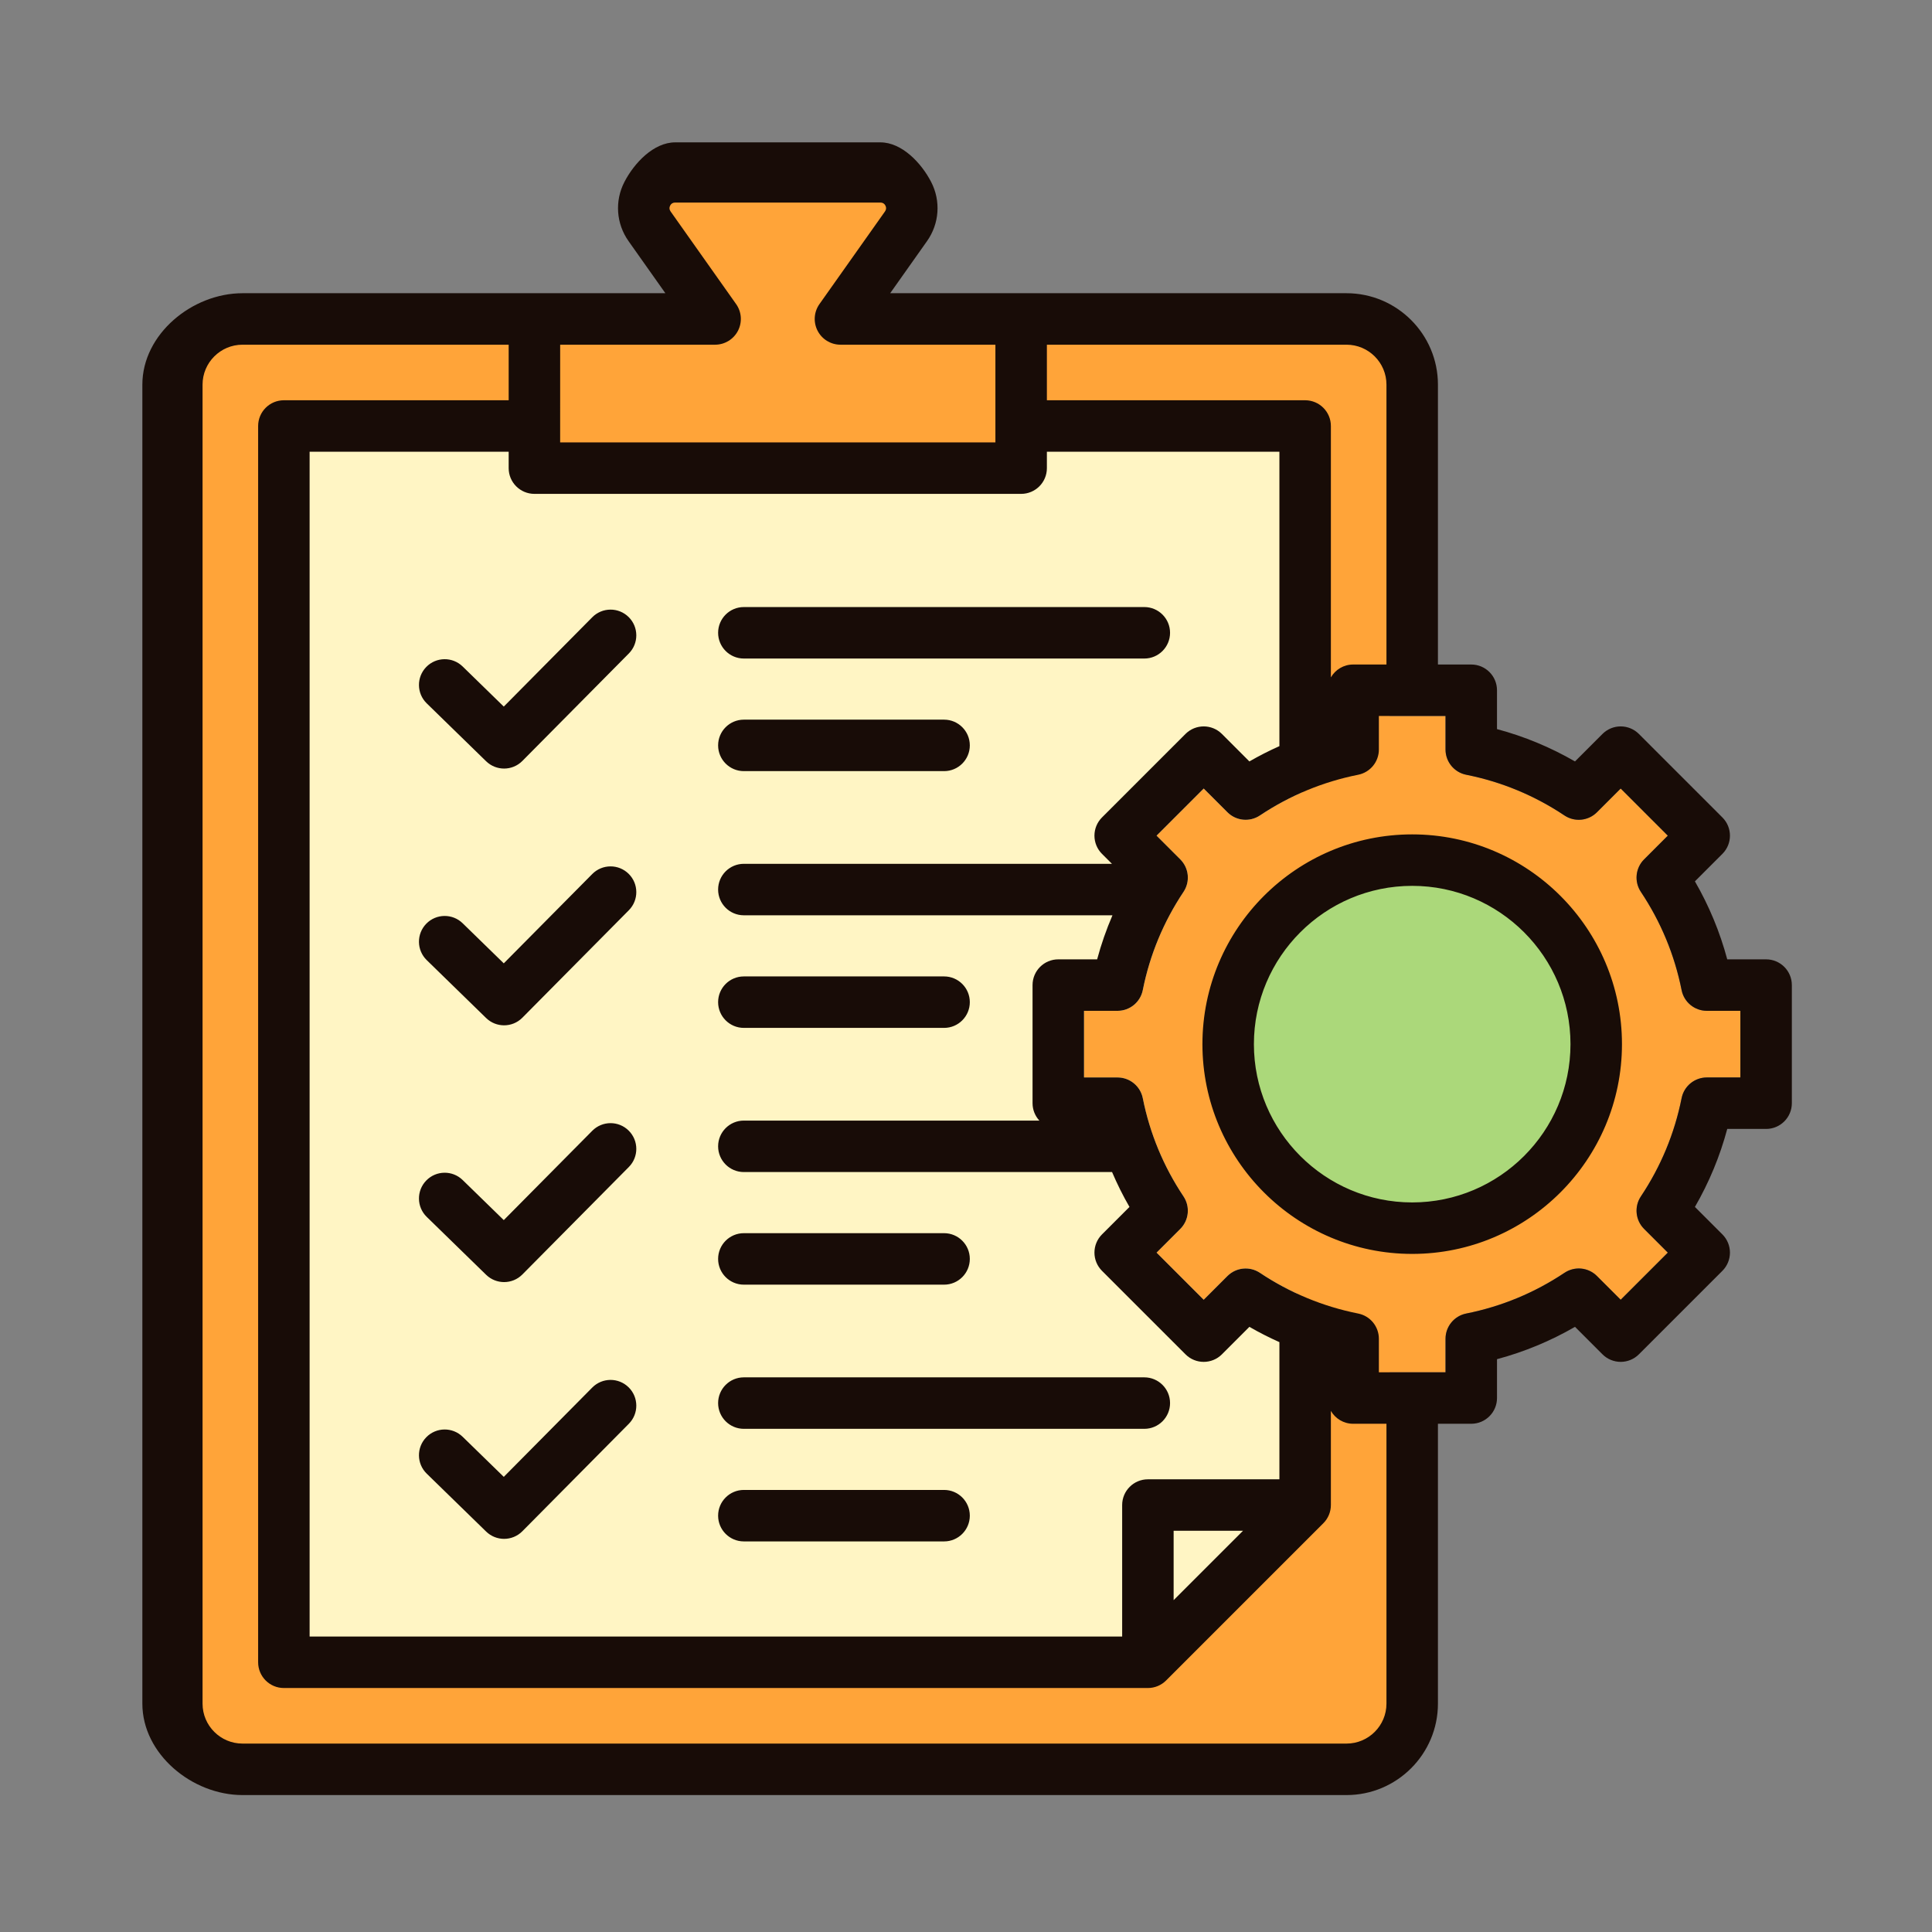 <svg xmlns="http://www.w3.org/2000/svg" width="285" height="285" viewBox="0 0 285 285" fill="none"><rect x="0" y="0" width="285" height="285" fill="#808080" stroke="none"/><path fill-rule="evenodd" clip-rule="evenodd" d="M27 49H205V260H27V49Z" fill="#FFA439"></path><path fill-rule="evenodd" clip-rule="evenodd" d="M43.873 62.457H192.547L191.118 222.568C191.118 222.568 185.071 242.662 166.815 244.011C125.238 251.957 43.873 245.441 43.873 245.441V62.457Z" fill="#FFF5C4"></path><path fill-rule="evenodd" clip-rule="evenodd" d="M256.732 149.111H251.786C249.976 149.111 248.418 147.833 248.063 146.058C247.025 140.86 245.004 135.984 242.055 131.565C241.05 130.058 241.248 128.053 242.528 126.773L246.027 123.272L239.077 116.322L235.577 119.821C234.295 121.102 232.291 121.299 230.784 120.296C226.361 117.344 221.485 115.322 216.291 114.289C214.516 113.934 213.236 112.376 213.236 110.565V105.619H203.406V110.565C203.406 112.376 202.128 113.934 200.351 114.289C195.152 115.325 190.276 117.347 185.859 120.294C184.352 121.301 182.346 121.102 181.065 119.821L177.566 116.322L170.614 123.272L174.115 126.773C175.394 128.053 175.593 130.058 174.588 131.565C171.637 135.987 169.614 140.863 168.579 146.058C168.225 147.833 166.667 149.113 164.855 149.113H159.911V158.941H164.855C166.667 158.941 168.225 160.221 168.579 161.996C169.616 167.194 171.637 172.07 174.588 176.489C175.593 177.996 175.394 180.001 174.115 181.282L170.614 184.782L177.566 191.732L181.065 188.233C182.345 186.953 184.352 186.755 185.857 187.76C190.28 190.71 195.156 192.732 200.351 193.767C202.127 194.12 203.406 195.678 203.406 197.491V202.435H213.238V197.491C213.238 195.679 214.516 194.121 216.291 193.767C221.49 192.73 226.367 190.709 230.785 187.76C232.292 186.753 234.298 186.952 235.577 188.233L239.077 191.732L246.029 184.782L242.528 181.281C241.248 180.001 241.05 177.996 242.055 176.489C245.005 172.069 247.027 167.193 248.063 161.996C248.416 160.221 249.976 158.941 251.787 158.941H256.732V149.111Z" fill="#FFA439"></path><path fill-rule="evenodd" clip-rule="evenodd" d="M206.843 125.358C223.13 125.358 234.005 138.804 234.005 152.52C234.005 168.807 223.13 179.681 206.843 179.681C193.13 179.681 179.682 168.807 179.682 152.52C179.682 138.804 193.13 125.358 206.843 125.358Z" fill="#ABD87A"></path><path fill-rule="evenodd" clip-rule="evenodd" d="M105.344 46.732L93.908 28.148L102.485 25.289H131.076L132.506 33.866L123.929 45.303L151.09 46.732V68.175L78.183 69.605V49.591L105.344 46.732Z" fill="#FFA439"></path><path fill-rule="evenodd" clip-rule="evenodd" d="M105.933 206.977C105.933 204.881 107.634 203.18 109.73 203.18H168.804C170.901 203.18 172.601 204.881 172.601 206.977C172.601 209.074 170.901 210.774 168.804 210.774H109.73C107.634 210.774 105.933 209.074 105.933 206.977ZM109.73 227.383H139.268C141.363 227.383 143.063 225.683 143.063 223.586C143.063 221.489 141.363 219.789 139.268 219.789H109.73C107.634 219.789 105.933 221.489 105.933 223.586C105.933 225.683 107.634 227.383 109.73 227.383ZM109.73 189.507H139.268C141.363 189.507 143.063 187.807 143.063 185.71C143.063 183.612 141.363 181.913 139.268 181.913H109.73C107.634 181.913 105.933 183.612 105.933 185.71C105.933 187.807 107.634 189.507 109.73 189.507ZM109.73 151.63H139.268C141.363 151.63 143.063 149.929 143.063 147.833C143.063 145.736 141.363 144.037 139.268 144.037H109.73C107.634 144.037 105.933 145.736 105.933 147.833C105.933 149.929 107.634 151.63 109.73 151.63ZM109.73 97.144H168.804C170.901 97.144 172.601 95.443 172.601 93.347C172.601 91.25 170.901 89.55 168.804 89.55H109.73C107.634 89.55 105.933 91.25 105.933 93.347C105.933 95.443 107.634 97.144 109.73 97.144ZM109.73 113.753H139.268C141.363 113.753 143.063 112.053 143.063 109.956C143.063 107.859 141.363 106.16 139.268 106.16H109.73C107.634 106.16 105.933 107.859 105.933 109.956C105.933 112.053 107.634 113.753 109.73 113.753ZM87.37 166.807L74.315 179.984L68.25 174.073C66.749 172.609 64.344 172.641 62.882 174.142C61.418 175.643 61.448 178.047 62.95 179.51L71.711 188.05C72.45 188.769 73.405 189.128 74.361 189.128C75.339 189.128 76.317 188.752 77.059 188.004L92.765 172.15C94.241 170.661 94.231 168.258 92.74 166.781C91.25 165.306 88.847 165.317 87.37 166.807ZM87.37 128.929L74.315 142.108L68.25 136.197C66.749 134.731 64.344 134.764 62.882 136.264C61.418 137.766 61.448 140.17 62.95 141.633L71.711 150.174C72.45 150.893 73.405 151.251 74.361 151.251C75.339 151.251 76.317 150.876 77.059 150.126L92.765 134.274C94.241 132.784 94.231 130.38 92.74 128.905C91.25 127.429 88.847 127.441 87.37 128.929ZM68.25 98.319C66.749 96.855 64.344 96.887 62.882 98.388C61.418 99.889 61.448 102.293 62.95 103.757L71.711 112.297C72.45 113.016 73.405 113.375 74.361 113.375C75.339 113.375 76.317 112.999 77.059 112.25L92.765 96.396C94.241 94.907 94.231 92.504 92.74 91.028C91.25 89.553 88.847 89.563 87.37 91.053L74.315 104.232L68.25 98.319ZM87.37 204.683L74.315 217.86L68.25 211.949C66.749 210.487 64.344 210.517 62.882 212.018C61.418 213.52 61.448 215.923 62.95 217.387L71.711 225.927C72.45 226.646 73.405 227.005 74.361 227.005C75.339 227.005 76.317 226.629 77.059 225.88L92.765 210.028C94.241 208.538 94.231 206.135 92.74 204.658C91.25 203.183 88.847 203.193 87.37 204.683ZM264.325 145.316V162.738C264.325 164.835 262.626 166.535 260.529 166.535H254.797C253.717 170.568 252.12 174.419 250.027 178.041L254.083 182.096C254.795 182.809 255.195 183.774 255.195 184.78C255.195 185.788 254.795 186.753 254.083 187.465L241.761 199.785C241.049 200.497 240.083 200.897 239.077 200.897C238.07 200.897 237.104 200.497 236.392 199.785L232.338 195.729C228.717 197.822 224.865 199.419 220.831 200.5V206.231C220.831 208.328 219.13 210.028 217.034 210.028H212.118V251.312C212.118 258.749 206.067 264.8 198.63 264.8H35.775C28.338 264.8 21 258.749 21 251.312V56.742C21 49.304 28.338 43.254 35.775 43.254H98.153L92.722 35.574C90.894 32.991 90.66 29.642 92.114 26.835C93.566 24.029 96.434 21 99.6 21H129.87C133.036 21 135.905 24.029 137.356 26.835C138.809 29.642 138.576 32.991 136.747 35.574L131.316 43.254H198.629C206.067 43.254 212.118 49.304 212.118 56.742V98.026H217.033C219.13 98.026 220.83 99.726 220.83 101.823V107.554C224.862 108.633 228.714 110.23 232.336 112.323L236.392 108.267C237.104 107.556 238.07 107.155 239.077 107.155C240.083 107.155 241.049 107.556 241.761 108.267L254.083 120.589C255.565 122.071 255.565 124.474 254.083 125.957L250.027 130.013C252.118 133.634 253.715 137.485 254.796 141.519H260.527C262.626 141.519 264.325 143.219 264.325 145.316ZM198.629 50.848H154.432V59.045H192.529C194.626 59.045 196.326 60.745 196.326 62.842V99.922C196.983 98.79 198.205 98.026 199.609 98.026H204.524V56.742C204.524 53.491 201.879 50.848 198.629 50.848ZM82.631 65.262H146.838V50.848H123.981C122.562 50.848 121.261 50.056 120.609 48.795C119.957 47.535 120.061 46.017 120.881 44.858L130.549 31.19C130.744 30.913 130.766 30.622 130.613 30.326C130.46 30.03 130.21 29.88 129.87 29.88H99.6C99.261 29.88 99.011 30.03 98.858 30.326C98.704 30.622 98.727 30.913 98.922 31.19L108.589 44.858C109.41 46.016 109.514 47.535 108.862 48.795C108.209 50.056 106.909 50.848 105.49 50.848H82.633L82.631 65.262ZM78.834 72.854C76.739 72.854 75.037 71.155 75.037 69.059V66.639H45.673V241.415H165.536V222.018C165.536 219.92 167.237 218.221 169.333 218.221H188.732V197.985C187.222 197.312 185.745 196.563 184.306 195.731L180.25 199.786C178.766 201.269 176.363 201.268 174.881 199.786L162.559 187.465C161.847 186.753 161.447 185.788 161.447 184.78C161.447 183.774 161.847 182.809 162.559 182.096L166.615 178.041C165.651 176.375 164.799 174.656 164.047 172.896H109.73C107.634 172.896 105.933 171.197 105.933 169.1C105.933 167.004 107.634 165.304 109.73 165.304H153.321C152.7 164.628 152.317 163.729 152.317 162.738V145.316C152.317 143.219 154.016 141.519 156.113 141.519H161.845C162.441 139.293 163.2 137.126 164.106 135.02H109.73C107.634 135.02 105.933 133.321 105.933 131.223C105.933 129.126 107.634 127.426 109.73 127.426H164.029L162.559 125.957C161.847 125.245 161.447 124.28 161.447 123.272C161.447 122.266 161.847 121.299 162.559 120.587L174.879 108.267C176.363 106.785 178.766 106.785 180.25 108.267L184.304 112.323C185.744 111.491 187.222 110.742 188.732 110.067V66.639H154.432V69.059C154.432 71.155 152.731 72.854 150.634 72.854H78.834ZM173.129 225.814V236.047L183.362 225.814H173.129ZM204.524 210.028H199.609C198.205 210.028 196.983 209.264 196.326 208.132V222.018C196.326 223.024 195.925 223.99 195.213 224.702L172.017 247.897C171.305 248.609 170.34 249.009 169.333 249.009H41.876C39.779 249.009 38.079 247.309 38.079 245.212V62.842C38.079 60.745 39.779 59.045 41.876 59.045H75.037V50.848H35.775C32.525 50.848 29.88 53.491 29.88 56.742V251.312C29.88 254.563 32.525 257.206 35.775 257.206H198.63C201.881 257.206 204.524 254.563 204.524 251.312V210.028ZM256.732 149.111H251.785C249.975 149.111 248.417 147.833 248.063 146.058C247.025 140.86 245.003 135.984 242.054 131.565C241.049 130.058 241.248 128.053 242.527 126.773L246.027 123.272L239.077 116.322L235.577 119.821C234.295 121.102 232.29 121.299 230.784 120.296C226.361 117.344 221.484 115.322 216.291 114.289C214.515 113.934 213.236 112.376 213.236 110.565V105.619H203.406V110.565C203.406 112.376 202.128 113.934 200.351 114.289C195.152 115.325 190.276 117.347 185.858 120.294C184.352 121.301 182.346 121.102 181.065 119.821L177.565 116.322L170.613 123.272L174.114 126.773C175.394 128.053 175.593 130.058 174.588 131.565C171.637 135.987 169.614 140.863 168.579 146.058C168.225 147.833 166.666 149.113 164.855 149.113H159.91V158.941H164.855C166.666 158.941 168.225 160.221 168.579 161.996C169.616 167.194 171.637 172.07 174.588 176.489C175.593 177.996 175.394 180.001 174.114 181.282L170.613 184.782L177.565 191.732L181.065 188.233C182.344 186.953 184.352 186.755 185.857 187.76C190.28 190.71 195.156 192.732 200.351 193.767C202.127 194.12 203.406 195.678 203.406 197.491V202.435H213.237V197.491C213.237 195.679 214.515 194.121 216.291 193.767C221.49 192.73 226.366 190.709 230.785 187.76C232.292 186.753 234.298 186.952 235.577 188.233L239.077 191.732L246.028 184.782L242.527 181.281C241.248 180.001 241.049 177.996 242.054 176.489C245.005 172.069 247.026 167.193 248.063 161.996C248.416 160.221 249.975 158.941 251.787 158.941H256.732V149.111ZM239.265 154.028C239.265 171.088 225.384 184.971 208.321 184.971C191.258 184.971 177.377 171.088 177.377 154.028C177.377 136.964 191.258 123.085 208.321 123.085C225.384 123.085 239.265 136.964 239.265 154.028ZM231.671 154.028C231.671 141.153 221.197 130.677 208.321 130.677C195.445 130.677 184.971 141.153 184.971 154.028C184.971 166.902 195.445 177.377 208.321 177.377C221.197 177.377 231.671 166.902 231.671 154.028Z" fill="#180C07"></path></svg>